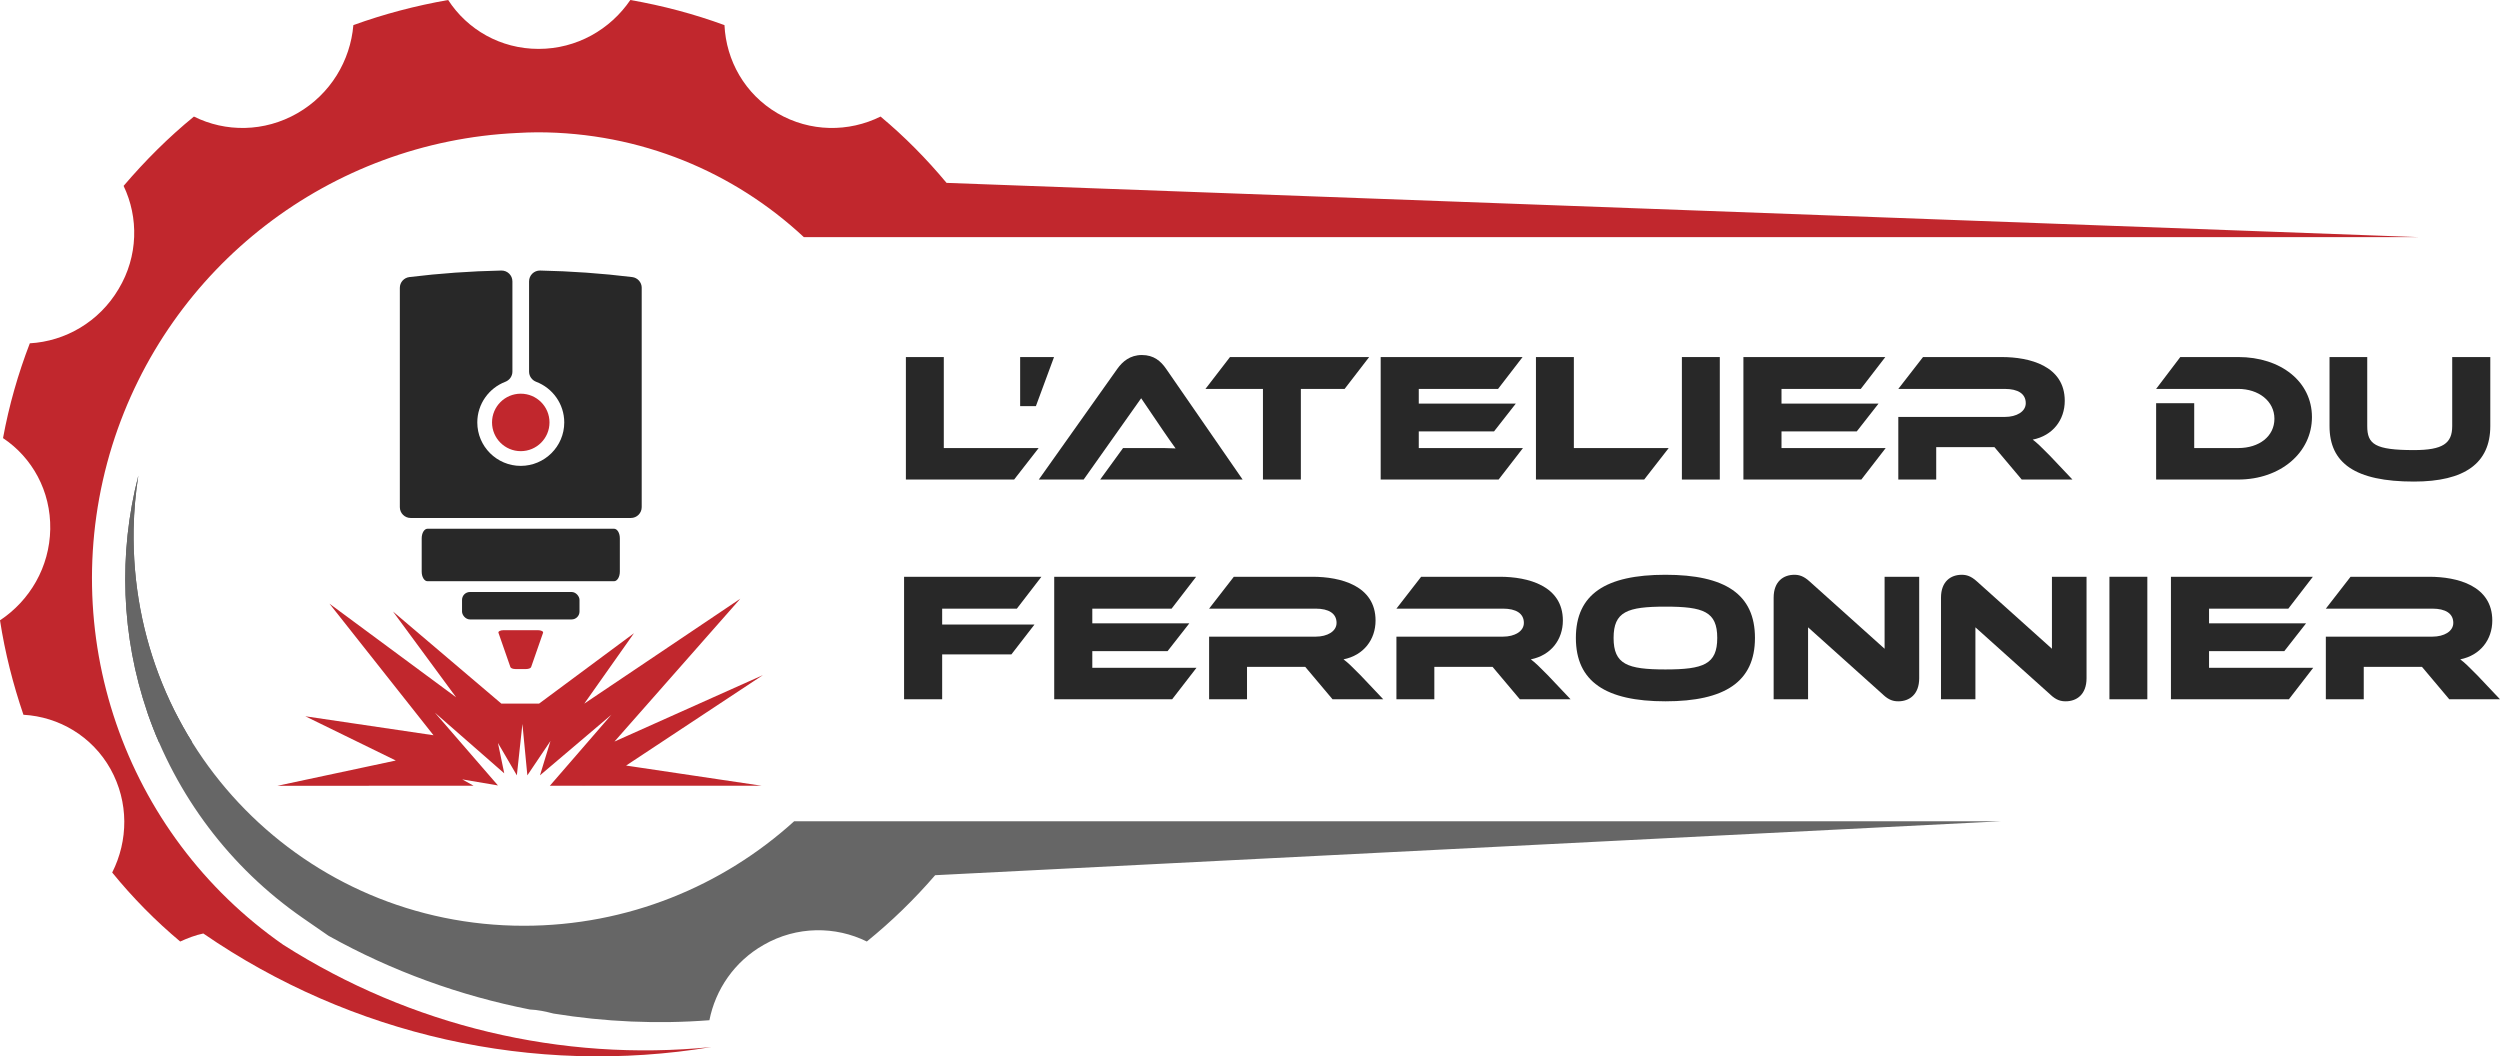 <?xml version="1.0" encoding="UTF-8"?>
<svg id="Calque_2" data-name="Calque 2" xmlns="http://www.w3.org/2000/svg" xmlns:xlink="http://www.w3.org/1999/xlink" viewBox="0 0 1661.79 702.16">
  <defs>
    <style>
      .cls-1, .cls-2, .cls-3, .cls-4, .cls-5 {
        stroke-width: 0px;
      }

      .cls-1, .cls-3, .cls-6, .cls-4 {
        fill: #666;
      }

      .cls-2 {
        fill: #c1272d;
      }

      .cls-3 {
        clip-rule: evenodd;
      }

      .cls-6, .cls-4 {
        fill-rule: evenodd;
      }

      .cls-7 {
        clip-path: url(#clippath);
      }

      .cls-5 {
        fill: #282828;
      }
    </style>
    <clipPath id="clippath">
      <path class="cls-3" d="m367.8,673.71c34.29,5.57,69.24,7.12,103.75,4.45,4.01-20.26,16.48-38.96,36.07-50.09,22.04-12.69,47.87-12.47,68.57-2.23,16.48-13.36,31.61-28.05,45.42-44.08l708.44-35.85h-802.17c-47.65,43.19-110.87,69.46-179.67,69.46-145.61,0-261.83-118-259.38-263.61.22-12.25,1.34-24.05,3.12-35.62-13.36,51.88-11.35,106.64,6.01,157.41,19.15,55.44,54.99,103.08,103.08,136.48l17.37,12.02c42.3,23.6,87.5,39.85,133.81,48.98,5.34.22,10.46,1.34,15.58,2.67h0Z"/>
    </clipPath>
  </defs>
  <g id="Layer_1" data-name="Layer 1">
    <g>
      <g>
        <path class="cls-5" d="m690.41,297.83l-16.31,20.94h-71.94v-81.43h25.2v60.49h63.05Z"/>
        <path class="cls-5" d="m700.63,237.34l-12.05,32.62h-10.47v-32.62h22.52Z"/>
        <path class="cls-5" d="m731.3,318.77l15.21-20.94h20.45c4.87,0,10.59,0,14.48.24-2.19-2.92-5.6-7.91-8.28-11.81l-14.61-21.54-38.22,54.04h-29.82l52.22-73.64c3.41-4.75,8.4-9.13,16.31-9.13s12.54,4.02,16.07,9.13l50.88,73.64h-94.7Z"/>
        <path class="cls-5" d="m910.1,237.34l-16.31,21.18h-29.09v60.25h-25.2v-60.25h-38.22l16.31-21.18h92.51Z"/>
        <path class="cls-5" d="m1012.34,297.83l-16.19,20.94h-78.39v-81.43h94.33l-16.31,21.18h-52.7v9.74h64.51l-14.48,18.5h-50.03v11.08h69.26Z"/>
        <path class="cls-5" d="m1109.22,297.83l-16.31,20.94h-71.94v-81.43h25.2v60.49h63.05Z"/>
        <path class="cls-5" d="m1143.18,318.77h-25.2v-81.43h25.2v81.43Z"/>
        <path class="cls-5" d="m1253.45,297.83l-16.19,20.94h-78.39v-81.43h94.33l-16.31,21.18h-52.7v9.74h64.51l-14.48,18.5h-50.03v11.08h69.26Z"/>
        <path class="cls-5" d="m1377.6,318.77h-33.72l-18.14-21.54h-38.71v21.54h-25.2v-41.63h70.84c7.79,0,13.88-3.53,13.88-9.13,0-6.33-5.23-9.49-13.88-9.49h-70.84l16.43-21.18h52.34c18.5,0,41.87,5.84,41.87,29.09,0,12.66-7.91,23.13-21.3,25.8,2.8,2.07,5.84,4.99,11.44,10.71l14.97,15.82Z"/>
        <path class="cls-5" d="m1487.74,318.77h-54.53v-50.76h25.32v29.82h29.21c14,0,24.1-7.79,24.1-19.48s-10.47-19.84-24.1-19.84h-54.53l16.07-21.18h38.46c28.48,0,49.05,16.43,49.05,39.92s-20.81,41.51-49.05,41.51Z"/>
        <path class="cls-5" d="m1655.34,283.23c0,24.59-16.92,36.88-50.76,36.88-39.19,0-56.11-12.29-56.11-36.88v-45.89h25.07v45.89c0,12.05,5.11,15.95,31.04,15.95,19.35,0,25.44-4.5,25.44-15.95v-45.89h25.32v45.89Z"/>
        <path class="cls-5" d="m692.24,383.39l-16.31,21.18h-49.66v10.59h61.35l-15.34,19.84h-46.01v29.82h-25.32v-81.43h91.29Z"/>
        <path class="cls-5" d="m795.33,443.89l-16.19,20.94h-78.39v-81.43h94.33l-16.31,21.18h-52.7v9.74h64.51l-14.48,18.5h-50.03v11.08h69.26Z"/>
        <path class="cls-5" d="m919.48,464.82h-33.72l-18.14-21.54h-38.71v21.54h-25.2v-41.63h70.84c7.79,0,13.88-3.53,13.88-9.13,0-6.33-5.23-9.49-13.88-9.49h-70.84l16.43-21.18h52.34c18.5,0,41.87,5.84,41.87,29.09,0,12.66-7.91,23.13-21.3,25.8,2.8,2.07,5.84,4.99,11.44,10.71l14.97,15.82Z"/>
        <path class="cls-5" d="m1043.99,464.82h-33.72l-18.14-21.54h-38.71v21.54h-25.2v-41.63h70.84c7.79,0,13.88-3.53,13.88-9.13,0-6.33-5.23-9.49-13.88-9.49h-70.84l16.43-21.18h52.34c18.5,0,41.87,5.84,41.87,29.09,0,12.66-7.91,23.13-21.3,25.8,2.8,2.07,5.84,4.99,11.44,10.71l14.97,15.82Z"/>
        <path class="cls-5" d="m1166.55,424.05c0,29.09-19.96,42.12-59.52,42.12s-59.52-13.02-59.52-42.12,19.84-41.99,59.52-41.99,59.52,12.9,59.52,41.99Zm-25.07,0c0-17.53-9.13-20.81-34.45-20.81s-34.45,3.29-34.45,20.81,9.13,20.94,34.45,20.94,34.45-3.41,34.45-20.94Z"/>
        <path class="cls-5" d="m1251.75,461.78l-49.9-44.79v47.84h-22.88v-67.55c0-10.83,6.57-15.21,13.75-15.21,3.04,0,6.09.73,10.1,4.38l49.9,44.79v-47.84h23v67.43c0,10.83-6.57,15.34-13.88,15.34-3.16,0-6.21-.73-10.1-4.38Z"/>
        <path class="cls-5" d="m1362.99,461.78l-49.9-44.79v47.84h-22.88v-67.55c0-10.83,6.57-15.21,13.75-15.21,3.04,0,6.09.73,10.1,4.38l49.9,44.79v-47.84h23v67.43c0,10.83-6.57,15.34-13.88,15.34-3.16,0-6.21-.73-10.1-4.38Z"/>
        <path class="cls-5" d="m1427.37,464.82h-25.2v-81.43h25.2v81.43Z"/>
        <path class="cls-5" d="m1537.64,443.89l-16.19,20.94h-78.39v-81.43h94.33l-16.31,21.18h-52.7v9.74h64.51l-14.48,18.5h-50.03v11.08h69.26Z"/>
        <path class="cls-5" d="m1661.79,464.82h-33.72l-18.14-21.54h-38.71v21.54h-25.2v-41.63h70.84c7.79,0,13.88-3.53,13.88-9.13,0-6.33-5.23-9.49-13.88-9.49h-70.84l16.43-21.18h52.34c18.5,0,41.87,5.84,41.87,29.09,0,12.66-7.91,23.13-21.3,25.8,2.8,2.07,5.84,4.99,11.44,10.71l14.97,15.82Z"/>
      </g>
      <g>
        <g>
          <polygon class="cls-2" points="391.52 522.28 387.08 522.28 386.98 522.34 391.52 522.28"/>
          <polygon class="cls-2" points="365.47 522.34 372.17 522.34 372.56 522.28 365.52 522.28 365.47 522.34"/>
          <polygon class="cls-2" points="416.18 508.88 507.12 448.75 408.44 492.93 492.11 397.96 388.38 467.71 421.41 420.91 358.32 467.71 333.27 467.71 261.23 406.5 303.19 463.51 219 401.27 288.16 488.73 202.96 476.12 263.1 505.53 184.34 522.34 314.76 522.28 307.26 518.07 331 522.1 320.13 509.56 289.1 473.74 329.84 509.38 335.18 514.05 334.19 509.29 331 493.88 340 509.29 343.56 515.39 344.21 509.37 347.26 481.22 349.97 509.48 350.54 515.39 354.46 509.56 365.91 492.55 360.67 509.68 358.93 515.39 365.54 509.77 406.41 475.09 376.18 509.98 365.52 522.28 372.56 522.28 387.08 522.28 391.52 522.28 506.19 522.28 416.18 508.88"/>
        </g>
        <g>
          <circle class="cls-2" cx="346.16" cy="280.79" r="19.1"/>
          <path class="cls-5" d="m426.55,191.31v145.81c0,3.97-3.22,7.19-7.19,7.19h-146.39c-3.97,0-7.19-3.22-7.19-7.19v-145.81c0-3.65,2.73-6.7,6.36-7.14,20.17-2.46,40.55-3.91,61.1-4.34,4.04-.08,7.37,3.15,7.37,7.19v60.02c0,3.03-1.92,5.68-4.75,6.76-10.84,4.16-18.59,14.68-18.59,27.01,0,15.94,12.96,28.87,28.87,28.87s28.93-12.93,28.93-28.87c0-12.33-7.75-22.86-18.64-27.01-2.83-1.08-4.75-3.73-4.75-6.77v-60.01c0-4.04,3.33-7.28,7.37-7.19,20.58.43,40.98,1.88,61.16,4.34,3.62.44,6.36,3.5,6.36,7.14Z"/>
          <rect class="cls-5" x="307.12" y="393.51" width="78.09" height="18.24" rx="5.25" ry="5.25"/>
          <path class="cls-2" d="m342.67,444.73h6.98c1.69,0,3.13-.55,3.39-1.29l7.94-22.8c.32-.92-1.29-1.75-3.39-1.75h-22.86c-2.1,0-3.71.83-3.39,1.75l7.94,22.8c.26.74,1.7,1.29,3.39,1.29Z"/>
          <path class="cls-5" d="m412.02,380v-22.19c0-3.51-1.73-6.35-3.86-6.35h-123.99c-2.13,0-3.86,2.84-3.86,6.35v22.19c0,3.51,1.73,6.35,3.86,6.35h123.99c2.13,0,3.86-2.84,3.86-6.35Z"/>
        </g>
      </g>
      <path class="cls-2" d="m419.01,0c21.6,3.78,42.52,9.35,62.56,16.7,1.11,23.6,13.58,45.86,35.18,58.55,21.82,12.69,47.42,12.69,68.57,2.23,16.03,13.36,30.72,28.28,43.86,44.08l978.78,36.07H534.34c-46.31-43.19-108.43-69.69-177.22-69.69-4.45,0-8.91.22-13.36.45-124.01,5.79-231.77,88.39-269.17,207.72-38.52,123.79,7.57,258.04,113.77,331.96,84.6,53.88,184.79,77.92,284.53,67.91-118.44,19.59-239.34-7.79-337.75-75.48-5.34,1.11-10.46,3.12-15.36,5.34-16.48-13.8-31.61-29.17-45.2-45.86,10.69-21.15,11.13-46.75-1.11-68.8-12.25-21.82-34.29-34.73-57.89-36.07-6.9-20.26-12.25-41.19-15.58-62.78,19.82-13.14,32.95-35.4,33.4-60.56.45-25.38-12.02-47.65-31.39-60.56,4.01-21.82,10.02-42.75,17.81-63.01,23.6-1.34,46.09-14.25,59-36.07,13.14-21.82,13.36-47.65,3.34-68.57,14.25-16.7,29.83-32.28,46.75-46.09,20.93,10.46,46.75,10.46,68.8-2.23,22.04-12.69,35.18-34.95,37.18-58.55,20.26-7.35,41.41-12.91,63.01-16.7,12.69,19.59,34.73,32.51,60.11,32.51s47.65-12.91,61-32.51h0Z"/>
      <g>
        <path class="cls-6" d="m367.8,673.71c34.29,5.57,69.24,7.12,103.75,4.45,4.01-20.26,16.48-38.96,36.07-50.09,22.04-12.69,47.87-12.47,68.57-2.23,16.48-13.36,31.61-28.05,45.42-44.08l708.44-35.85h-802.17c-47.65,43.19-110.87,69.46-179.67,69.46-145.61,0-261.83-118-259.38-263.61.22-12.25,1.34-24.05,3.12-35.62-13.36,51.88-11.35,106.64,6.01,157.41,19.15,55.44,54.99,103.08,103.08,136.48l17.37,12.02c42.3,23.6,87.5,39.85,133.81,48.98,5.34.22,10.46,1.34,15.58,2.67h0Z"/>
        <g class="cls-7">
          <rect class="cls-1" x="78.59" y="492.26" width="1251.46" height="1.11"/>
          <rect class="cls-1" x="78.59" y="491.59" width="1251.46" height="1.11"/>
          <rect class="cls-1" x="78.59" y="490.92" width="1251.46" height="1.11"/>
          <rect class="cls-1" x="78.59" y="490.03" width="1251.46" height="1.11"/>
          <rect class="cls-1" x="78.59" y="489.36" width="1251.46" height="1.11"/>
          <rect class="cls-1" x="78.59" y="488.7" width="1251.46" height="1.11"/>
          <polygon class="cls-4" points="78.59 488.92 78.59 487.81 1330.05 488.03 1330.05 488.92 78.59 488.92"/>
          <rect class="cls-1" x="78.59" y="487.14" width="1251.46" height="1.11"/>
          <rect class="cls-1" x="78.59" y="486.47" width="1251.46" height="1.11"/>
          <polygon class="cls-4" points="78.59 486.69 78.59 485.8 1330.05 485.8 1330.05 486.91 78.59 486.69"/>
          <rect class="cls-1" x="78.59" y="484.91" width="1251.46" height="1.11"/>
          <rect class="cls-1" x="78.59" y="484.24" width="1251.46" height="1.11"/>
          <rect class="cls-1" x="78.59" y="483.57" width="1251.46" height="1.11"/>
          <rect class="cls-1" x="78.59" y="482.68" width="1251.46" height="1.11"/>
          <rect class="cls-1" x="78.59" y="482.02" width="1251.46" height="1.11"/>
          <rect class="cls-1" x="78.59" y="481.35" width="1251.46" height="1.11"/>
          <rect class="cls-1" x="78.59" y="480.46" width="1251.46" height="1.11"/>
          <rect class="cls-1" x="78.59" y="479.79" width="1251.46" height="1.11"/>
          <rect class="cls-1" x="78.59" y="479.12" width="1251.46" height="1.11"/>
          <rect class="cls-1" x="78.59" y="478.23" width="1251.46" height="1.11"/>
          <rect class="cls-1" x="78.59" y="477.56" width="1251.46" height="1.11"/>
          <rect class="cls-1" x="78.59" y="476.9" width="1251.46" height="1.11"/>
          <rect class="cls-1" x="78.59" y="476.01" width="1251.46" height="1.11"/>
          <rect class="cls-1" x="78.59" y="475.34" width="1251.46" height="1.11"/>
          <rect class="cls-1" x="78.59" y="474.67" width="1251.46" height="1.11"/>
          <polygon class="cls-4" points="78.59 474.89 78.59 474 1330.05 474 1330.05 475.11 78.59 474.89"/>
          <rect class="cls-1" x="78.59" y="316.15" width="1251.46" height="158.07"/>
        </g>
      </g>
    </g>
  </g>
</svg>